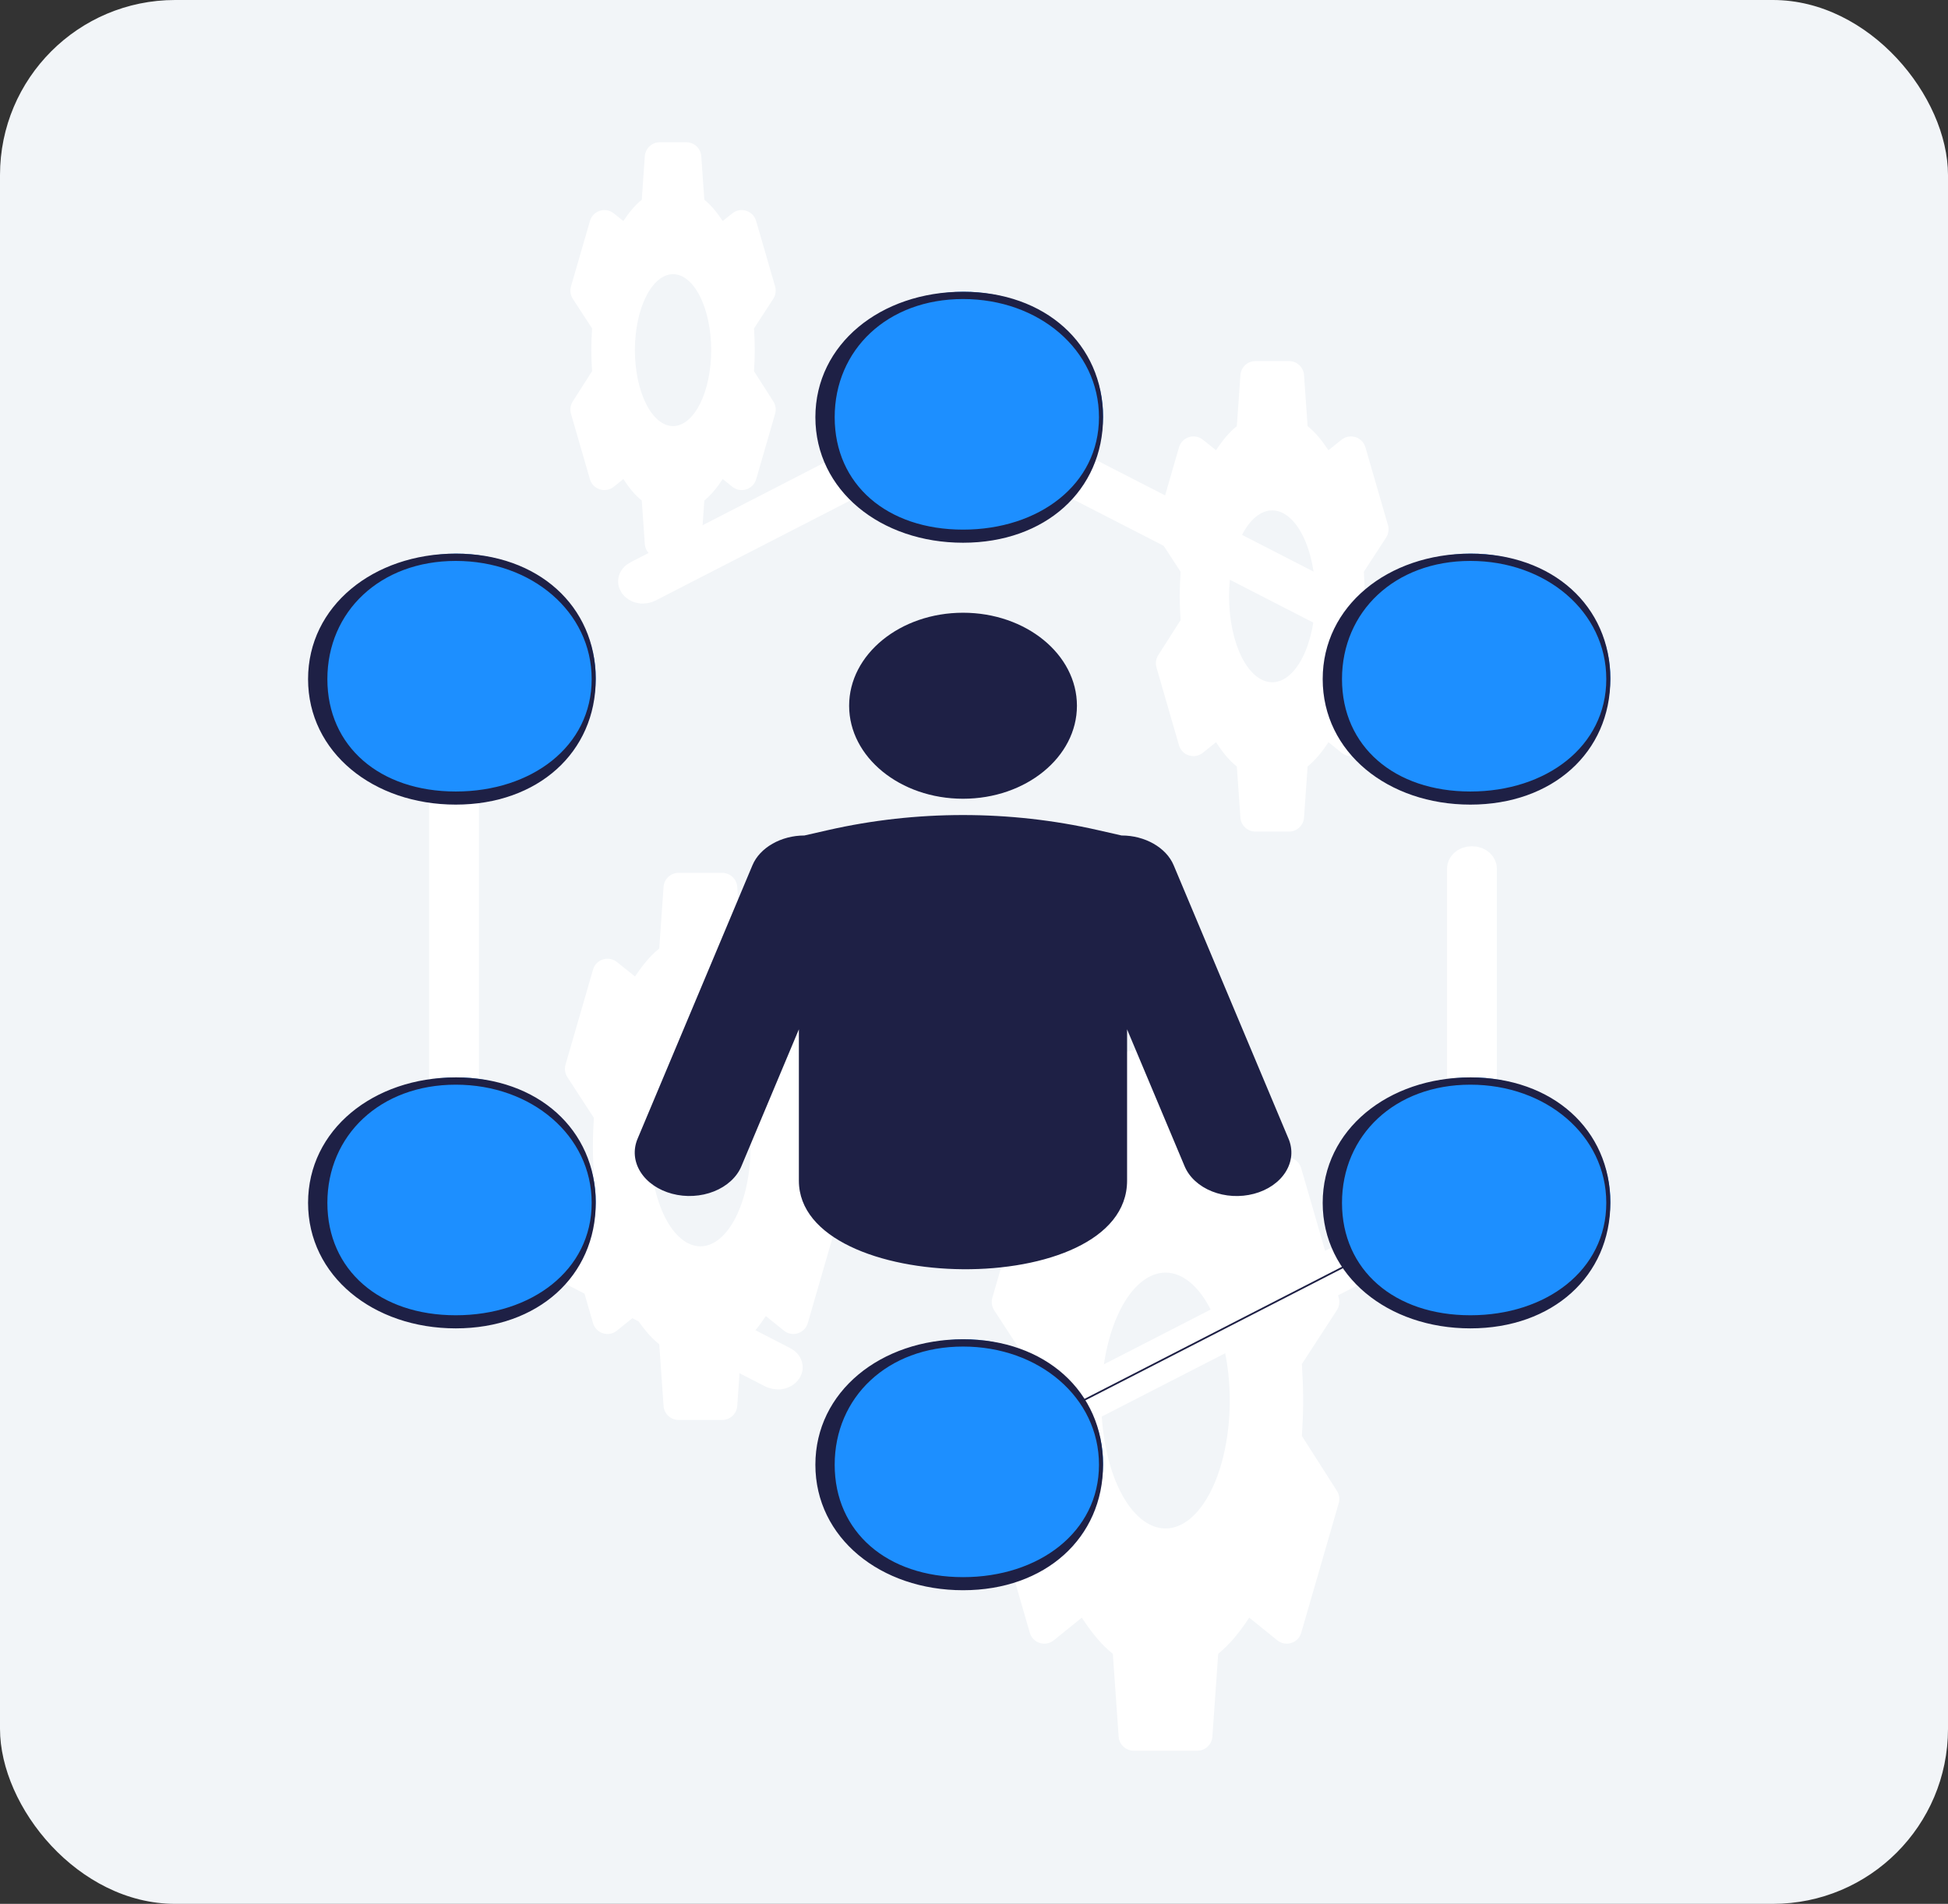 <svg width="89" height="87" viewBox="0 0 89 87" fill="none" xmlns="http://www.w3.org/2000/svg">
<rect x="0" y="0" width="89" height="87" fill="#333333" stroke="none"/>
<rect width="89" height="87" rx="8" fill="#F2F5F8"/>
<path d="M58.125 31.177C57.602 31.177 57.1 30.764 56.731 30.027C56.361 29.291 56.153 28.292 56.153 27.25C56.153 26.208 56.361 25.209 56.731 24.473C57.1 23.736 57.602 23.323 58.125 23.323C58.648 23.323 59.15 23.736 59.519 24.473C59.889 25.209 60.097 26.208 60.097 27.25C60.097 28.292 59.889 29.291 59.519 30.027C59.15 30.764 58.648 31.177 58.125 31.177ZM62.311 28.338C62.334 27.979 62.351 27.62 62.351 27.25C62.351 26.88 62.334 26.509 62.311 26.128L63.329 24.563C63.437 24.395 63.468 24.189 63.413 23.997L62.383 20.44C62.247 19.969 61.676 19.788 61.293 20.094L60.694 20.573C60.401 20.136 60.097 19.754 59.742 19.474L59.578 17.14C59.553 16.779 59.254 16.5 58.892 16.5H57.358C56.996 16.5 56.697 16.779 56.672 17.14L56.508 19.474C56.153 19.754 55.849 20.136 55.556 20.573L54.957 20.094C54.574 19.788 54.003 19.969 53.867 20.44L52.837 23.997C52.782 24.189 52.813 24.395 52.921 24.563L53.939 26.128C53.916 26.509 53.899 26.88 53.899 27.25C53.899 27.62 53.916 27.979 53.939 28.338L52.917 29.939C52.811 30.106 52.782 30.31 52.837 30.5L53.865 34.055C54.002 34.527 54.575 34.707 54.958 34.398L55.556 33.916C55.849 34.364 56.153 34.746 56.508 35.026L56.672 37.36C56.697 37.721 56.996 38 57.358 38H58.892C59.254 38 59.553 37.721 59.578 37.36L59.742 35.026C60.097 34.735 60.401 34.364 60.694 33.916L61.292 34.398C61.675 34.707 62.248 34.527 62.385 34.055L63.413 30.5C63.468 30.31 63.439 30.106 63.333 29.939L62.311 28.338Z" fill="white"/>
<path d="M53.25 69.846C52.472 69.846 51.725 69.23 51.175 68.133C50.624 67.037 50.315 65.55 50.315 64C50.315 62.45 50.624 60.963 51.175 59.867C51.725 58.77 52.472 58.154 53.25 58.154C54.028 58.154 54.775 58.77 55.325 59.867C55.876 60.963 56.185 62.45 56.185 64C56.185 65.55 55.876 67.037 55.325 68.133C54.775 69.23 54.028 69.846 53.25 69.846ZM59.481 65.62C59.514 65.086 59.539 64.551 59.539 64C59.539 63.449 59.514 62.898 59.481 62.33L61.079 59.871C61.187 59.704 61.218 59.497 61.163 59.305L59.448 53.381C59.312 52.91 58.741 52.729 58.358 53.035L57.074 54.063C56.638 53.411 56.185 52.843 55.657 52.426L55.391 48.64C55.366 48.279 55.066 48 54.705 48H51.795C51.434 48 51.134 48.279 51.109 48.64L50.843 52.426C50.315 52.843 49.862 53.411 49.426 54.063L48.142 53.035C47.759 52.729 47.188 52.91 47.052 53.381L45.337 59.305C45.282 59.497 45.313 59.704 45.421 59.871L47.019 62.33C46.986 62.898 46.961 63.449 46.961 64C46.961 64.551 46.986 65.086 47.019 65.62L45.417 68.13C45.311 68.297 45.282 68.501 45.337 68.691L47.05 74.613C47.187 75.086 47.761 75.266 48.143 74.957L49.426 73.921C49.862 74.589 50.315 75.157 50.843 75.574L51.109 79.36C51.134 79.721 51.434 80 51.795 80H54.705C55.066 80 55.366 79.721 55.391 79.36L55.657 75.574C56.185 75.14 56.638 74.589 57.074 73.921L58.357 74.957C58.739 75.266 59.313 75.086 59.45 74.613L61.163 68.691C61.218 68.501 61.189 68.297 61.083 68.13L59.481 65.62Z" fill="white"/>
<path d="M32 56.953C31.392 56.953 30.809 56.472 30.379 55.616C29.949 54.76 29.707 53.598 29.707 52.387C29.707 51.175 29.949 50.014 30.379 49.157C30.809 48.301 31.392 47.82 32 47.82C32.608 47.82 33.191 48.301 33.621 49.157C34.051 50.014 34.293 51.175 34.293 52.387C34.293 53.598 34.051 54.76 33.621 55.616C33.191 56.472 32.608 56.953 32 56.953ZM36.868 53.652C36.894 53.235 36.913 52.817 36.913 52.387C36.913 51.956 36.894 51.526 36.868 51.082L38.079 49.219C38.187 49.051 38.218 48.845 38.163 48.653L36.905 44.307C36.769 43.836 36.198 43.655 35.815 43.961L34.987 44.623C34.647 44.114 34.293 43.671 33.88 43.344L33.683 40.526C33.657 40.166 33.358 39.887 32.997 39.887H31.003C30.642 39.887 30.343 40.166 30.317 40.526L30.12 43.344C29.707 43.671 29.353 44.114 29.013 44.623L28.185 43.961C27.802 43.655 27.231 43.836 27.095 44.307L25.837 48.653C25.782 48.845 25.813 49.051 25.921 49.219L27.132 51.082C27.106 51.526 27.087 51.956 27.087 52.387C27.087 52.817 27.106 53.235 27.132 53.652L25.917 55.556C25.811 55.723 25.782 55.927 25.837 56.117L27.094 60.461C27.23 60.933 27.804 61.114 28.186 60.805L29.013 60.137C29.353 60.659 29.707 61.103 30.12 61.429L30.317 64.247C30.343 64.607 30.642 64.887 31.003 64.887H32.997C33.358 64.887 33.657 64.607 33.683 64.247L33.88 61.429C34.293 61.09 34.647 60.659 34.987 60.137L35.814 60.805C36.196 61.114 36.77 60.933 36.906 60.461L38.163 56.117C38.218 55.927 38.189 55.723 38.083 55.556L36.868 53.652Z" fill="white"/>
<path d="M30.75 19.471C30.288 19.471 29.845 19.105 29.518 18.454C29.191 17.803 29.007 16.921 29.007 16C29.007 15.079 29.191 14.197 29.518 13.546C29.845 12.895 30.288 12.529 30.75 12.529C31.212 12.529 31.655 12.895 31.982 13.546C32.309 14.197 32.493 15.079 32.493 16C32.493 16.921 32.309 17.803 31.982 18.454C31.655 19.105 31.212 19.471 30.75 19.471ZM34.449 16.962C34.469 16.645 34.484 16.327 34.484 16C34.484 15.673 34.469 15.345 34.449 15.008L35.329 13.656C35.437 13.488 35.468 13.282 35.413 13.09L34.546 10.097C34.41 9.626 33.839 9.445 33.456 9.751L33.02 10.1C32.761 9.713 32.493 9.376 32.179 9.128L32.04 7.14C32.014 6.779 31.715 6.5 31.354 6.5H30.146C29.785 6.5 29.486 6.779 29.46 7.14L29.321 9.128C29.007 9.376 28.738 9.713 28.48 10.1L28.044 9.751C27.661 9.445 27.09 9.626 26.954 10.097L26.087 13.09C26.032 13.282 26.063 13.488 26.171 13.656L27.051 15.008C27.031 15.345 27.016 15.673 27.016 16C27.016 16.327 27.031 16.645 27.051 16.962L26.167 18.346C26.061 18.512 26.032 18.717 26.087 18.907L26.952 21.898C27.089 22.37 27.662 22.55 28.045 22.242L28.48 21.89C28.738 22.287 29.007 22.624 29.321 22.872L29.46 24.86C29.486 25.221 29.785 25.5 30.146 25.5H31.354C31.715 25.5 32.014 25.221 32.04 24.86L32.179 22.872C32.493 22.614 32.761 22.287 33.02 21.89L33.455 22.242C33.838 22.55 34.411 22.37 34.548 21.898L35.413 18.907C35.468 18.717 35.439 18.512 35.333 18.346L34.449 16.962Z" fill="white"/>
<path d="M61.988 56.978C62.332 56.804 62.737 56.927 62.895 57.173C63.033 57.388 62.978 57.684 62.672 57.839L62.671 57.84L49.263 64.721C49.158 64.774 49.041 64.8 48.923 64.8H48.833C48.655 64.779 48.501 64.699 48.4 64.584L48.354 64.523C48.218 64.308 48.273 64.015 48.578 63.86L48.58 63.859L61.988 56.978Z" fill="#1E2045" stroke="white"/>
<path d="M25.274 57.288C25.371 57.138 25.66 57.03 25.923 57.164V57.163L35.786 62.228L35.788 62.229C35.899 62.286 35.948 62.361 35.965 62.419C35.981 62.474 35.978 62.539 35.933 62.609C35.879 62.692 35.764 62.771 35.609 62.791H35.533C35.469 62.791 35.403 62.778 35.34 62.756L35.277 62.73L25.422 57.669L25.419 57.668L25.347 57.622C25.286 57.574 25.255 57.521 25.242 57.478C25.226 57.423 25.229 57.358 25.274 57.288Z" fill="#1E2045" stroke="white" stroke-width="1.4"/>
<path d="M20.744 35.75C21.067 35.75 21.182 35.962 21.182 36.062V49.825C21.182 49.925 21.067 50.137 20.744 50.137C20.421 50.137 20.306 49.925 20.306 49.825V36.062C20.306 35.962 20.421 35.75 20.744 35.75Z" fill="#1E2045" stroke="white" stroke-width="1.4"/>
<path d="M38.815 21.338C39.078 21.205 39.367 21.313 39.463 21.462C39.508 21.532 39.512 21.597 39.496 21.653C39.478 21.71 39.429 21.786 39.319 21.842L39.316 21.843L29.629 26.821C29.555 26.859 29.47 26.878 29.38 26.878H29.301C29.195 26.864 29.107 26.822 29.044 26.767L28.979 26.693C28.936 26.624 28.932 26.561 28.949 26.506C28.966 26.449 29.015 26.373 29.125 26.317L29.128 26.316L38.814 21.337L38.815 21.338Z" fill="#1E2045" stroke="white" stroke-width="1.4"/>
<path d="M48.641 21.527C48.737 21.377 49.026 21.269 49.29 21.403V21.402L62.469 28.168L62.472 28.169C62.583 28.225 62.631 28.3 62.648 28.358C62.665 28.413 62.661 28.478 62.616 28.548C62.562 28.631 62.447 28.71 62.292 28.73H62.216C62.134 28.73 62.048 28.71 61.97 28.673L48.788 21.908L48.786 21.907L48.713 21.862C48.652 21.814 48.622 21.76 48.609 21.717C48.592 21.662 48.596 21.597 48.641 21.527Z" fill="#1E2045" stroke="white" stroke-width="1.4"/>
<path d="M67.249 39.371C67.573 39.371 67.688 39.583 67.688 39.682V49.826C67.688 49.925 67.573 50.137 67.249 50.137C66.926 50.137 66.812 49.925 66.812 49.826V39.682C66.812 39.583 66.926 39.371 67.249 39.371Z" fill="#1E2045" stroke="white" stroke-width="1.4"/>
<path d="M44.042 72.502C40.534 72.502 37.687 69.965 37.687 66.851C37.687 63.737 40.54 61.2 44.042 61.2C47.543 61.2 50.397 63.737 50.397 66.851C50.397 69.965 47.543 72.502 44.042 72.502Z" fill="#1D8FFF"/>
<path fill-rule="evenodd" clip-rule="evenodd" d="M38.135 66.934C38.135 70.012 40.532 72.07 44 72.07C47.462 72.07 50.21 70.012 50.21 66.934C50.21 63.856 47.462 61.533 44 61.533C40.539 61.533 38.135 63.856 38.135 66.934ZM37.253 66.934C37.253 70.276 40.235 72.668 44 72.668C47.759 72.668 50.397 70.276 50.397 66.934C50.397 63.591 47.759 61.2 44 61.2C40.241 61.2 37.253 63.591 37.253 66.934Z" fill="#1E2045"/>
<path d="M67.219 60.535C63.712 60.535 60.864 57.998 60.864 54.884C60.864 51.77 63.718 49.233 67.219 49.233C70.721 49.233 73.575 51.77 73.575 54.884C73.575 57.998 70.721 60.535 67.219 60.535Z" fill="#1D8FFF"/>
<path fill-rule="evenodd" clip-rule="evenodd" d="M61.313 54.967C61.313 58.045 63.71 60.103 67.178 60.103C70.64 60.103 73.388 58.045 73.388 54.967C73.388 51.889 70.64 49.566 67.178 49.566C63.716 49.566 61.313 51.889 61.313 54.967ZM60.431 54.967C60.431 58.309 63.413 60.702 67.178 60.702C70.937 60.702 73.574 58.309 73.574 54.967C73.574 51.624 70.937 49.233 67.178 49.233C63.419 49.233 60.431 51.624 60.431 54.967Z" fill="#1E2045"/>
<path d="M67.219 36.601C63.712 36.601 60.864 34.064 60.864 30.95C60.864 27.837 63.718 25.299 67.219 25.299C70.721 25.299 73.575 27.837 73.575 30.95C73.575 34.064 70.721 36.601 67.219 36.601Z" fill="#1D8FFF"/>
<path fill-rule="evenodd" clip-rule="evenodd" d="M61.313 31.033C61.313 34.111 63.71 36.169 67.178 36.169C70.64 36.169 73.388 34.111 73.388 31.033C73.388 27.955 70.64 25.632 67.178 25.632C63.716 25.632 61.313 27.955 61.313 31.033ZM60.431 31.033C60.431 34.376 63.413 36.768 67.178 36.768C70.937 36.768 73.574 34.376 73.574 31.033C73.574 27.691 70.937 25.299 67.178 25.299C63.419 25.299 60.431 27.691 60.431 31.033Z" fill="#1E2045"/>
<path d="M44.042 24.634C40.534 24.634 37.687 22.097 37.687 18.983C37.687 15.87 40.54 13.332 44.042 13.332C47.543 13.332 50.397 15.87 50.397 18.983C50.397 22.097 47.543 24.634 44.042 24.634Z" fill="#1D8FFF"/>
<path fill-rule="evenodd" clip-rule="evenodd" d="M38.135 19.066C38.135 22.145 40.532 24.202 44 24.202C47.462 24.202 50.21 22.144 50.21 19.066C50.21 15.988 47.462 13.665 44 13.665C40.539 13.665 38.135 15.988 38.135 19.066ZM37.253 19.066C37.253 22.409 40.235 24.801 44 24.801C47.759 24.801 50.397 22.409 50.397 19.066C50.397 15.724 47.759 13.332 44 13.332C40.241 13.332 37.253 15.724 37.253 19.066Z" fill="#1E2045"/>
<path d="M20.863 36.601C17.356 36.601 14.508 34.064 14.508 30.95C14.508 27.837 17.362 25.299 20.863 25.299C24.365 25.299 27.219 27.837 27.219 30.95C27.219 34.064 24.365 36.601 20.863 36.601Z" fill="#1D8FFF"/>
<path fill-rule="evenodd" clip-rule="evenodd" d="M14.957 31.033C14.957 34.111 17.354 36.169 20.822 36.169C24.284 36.169 27.032 34.111 27.032 31.033C27.032 27.955 24.284 25.632 20.822 25.632C17.36 25.632 14.957 27.955 14.957 31.033ZM14.075 31.033C14.075 34.376 17.056 36.768 20.822 36.768C24.581 36.768 27.218 34.376 27.218 31.033C27.218 27.691 24.581 25.299 20.822 25.299C17.063 25.299 14.075 27.691 14.075 31.033Z" fill="#1E2045"/>
<path d="M20.864 60.535C17.356 60.535 14.509 57.998 14.509 54.884C14.509 51.77 17.362 49.233 20.864 49.233C24.366 49.233 27.219 51.77 27.219 54.884C27.219 57.998 24.366 60.535 20.864 60.535Z" fill="#1D8FFF"/>
<path fill-rule="evenodd" clip-rule="evenodd" d="M14.957 54.967C14.957 58.045 17.355 60.103 20.823 60.103C24.284 60.103 27.032 58.045 27.032 54.967C27.032 51.889 24.284 49.566 20.823 49.566C17.361 49.566 14.957 51.889 14.957 54.967ZM14.075 54.967C14.075 58.309 17.057 60.702 20.823 60.702C24.581 60.702 27.219 58.309 27.219 54.967C27.219 51.624 24.581 49.233 20.823 49.233C17.064 49.233 14.075 51.624 14.075 54.967Z" fill="#1E2045"/>
<path d="M43.999 36.5C41.125 36.5 38.795 34.597 38.795 32.25C38.795 29.903 41.125 28 43.999 28C46.874 28 49.203 29.903 49.203 32.25C49.203 34.597 46.874 36.5 43.999 36.5Z" fill="#1E2045"/>
<path d="M31.678 54.648C31.351 54.667 31.022 54.634 30.71 54.551C30.399 54.469 30.111 54.339 29.863 54.168C29.614 53.997 29.411 53.79 29.264 53.556C29.117 53.324 29.03 53.07 29.006 52.81C28.983 52.55 29.024 52.289 29.128 52.041L34.379 39.536C34.716 38.732 35.69 38.179 36.751 38.179L37.84 37.931C41.868 37.016 46.125 37.016 50.152 37.931L51.242 38.179C52.306 38.176 53.283 38.73 53.621 39.536L58.872 52.041C58.976 52.289 59.017 52.55 58.994 52.81C58.97 53.071 58.882 53.325 58.735 53.558C58.588 53.791 58.384 53.999 58.136 54.17C57.888 54.341 57.599 54.471 57.288 54.553C56.976 54.636 56.647 54.668 56.319 54.65C55.991 54.631 55.671 54.561 55.377 54.444C55.084 54.328 54.822 54.166 54.606 53.969C54.391 53.772 54.227 53.543 54.123 53.295L51.494 47.037V53.952C51.494 59.46 36.499 59.238 36.499 53.952V47.037L33.872 53.295C33.768 53.543 33.604 53.771 33.389 53.968C33.174 54.165 32.912 54.327 32.619 54.443C32.325 54.56 32.005 54.63 31.678 54.648Z" fill="#1E2045"/>
</svg>
